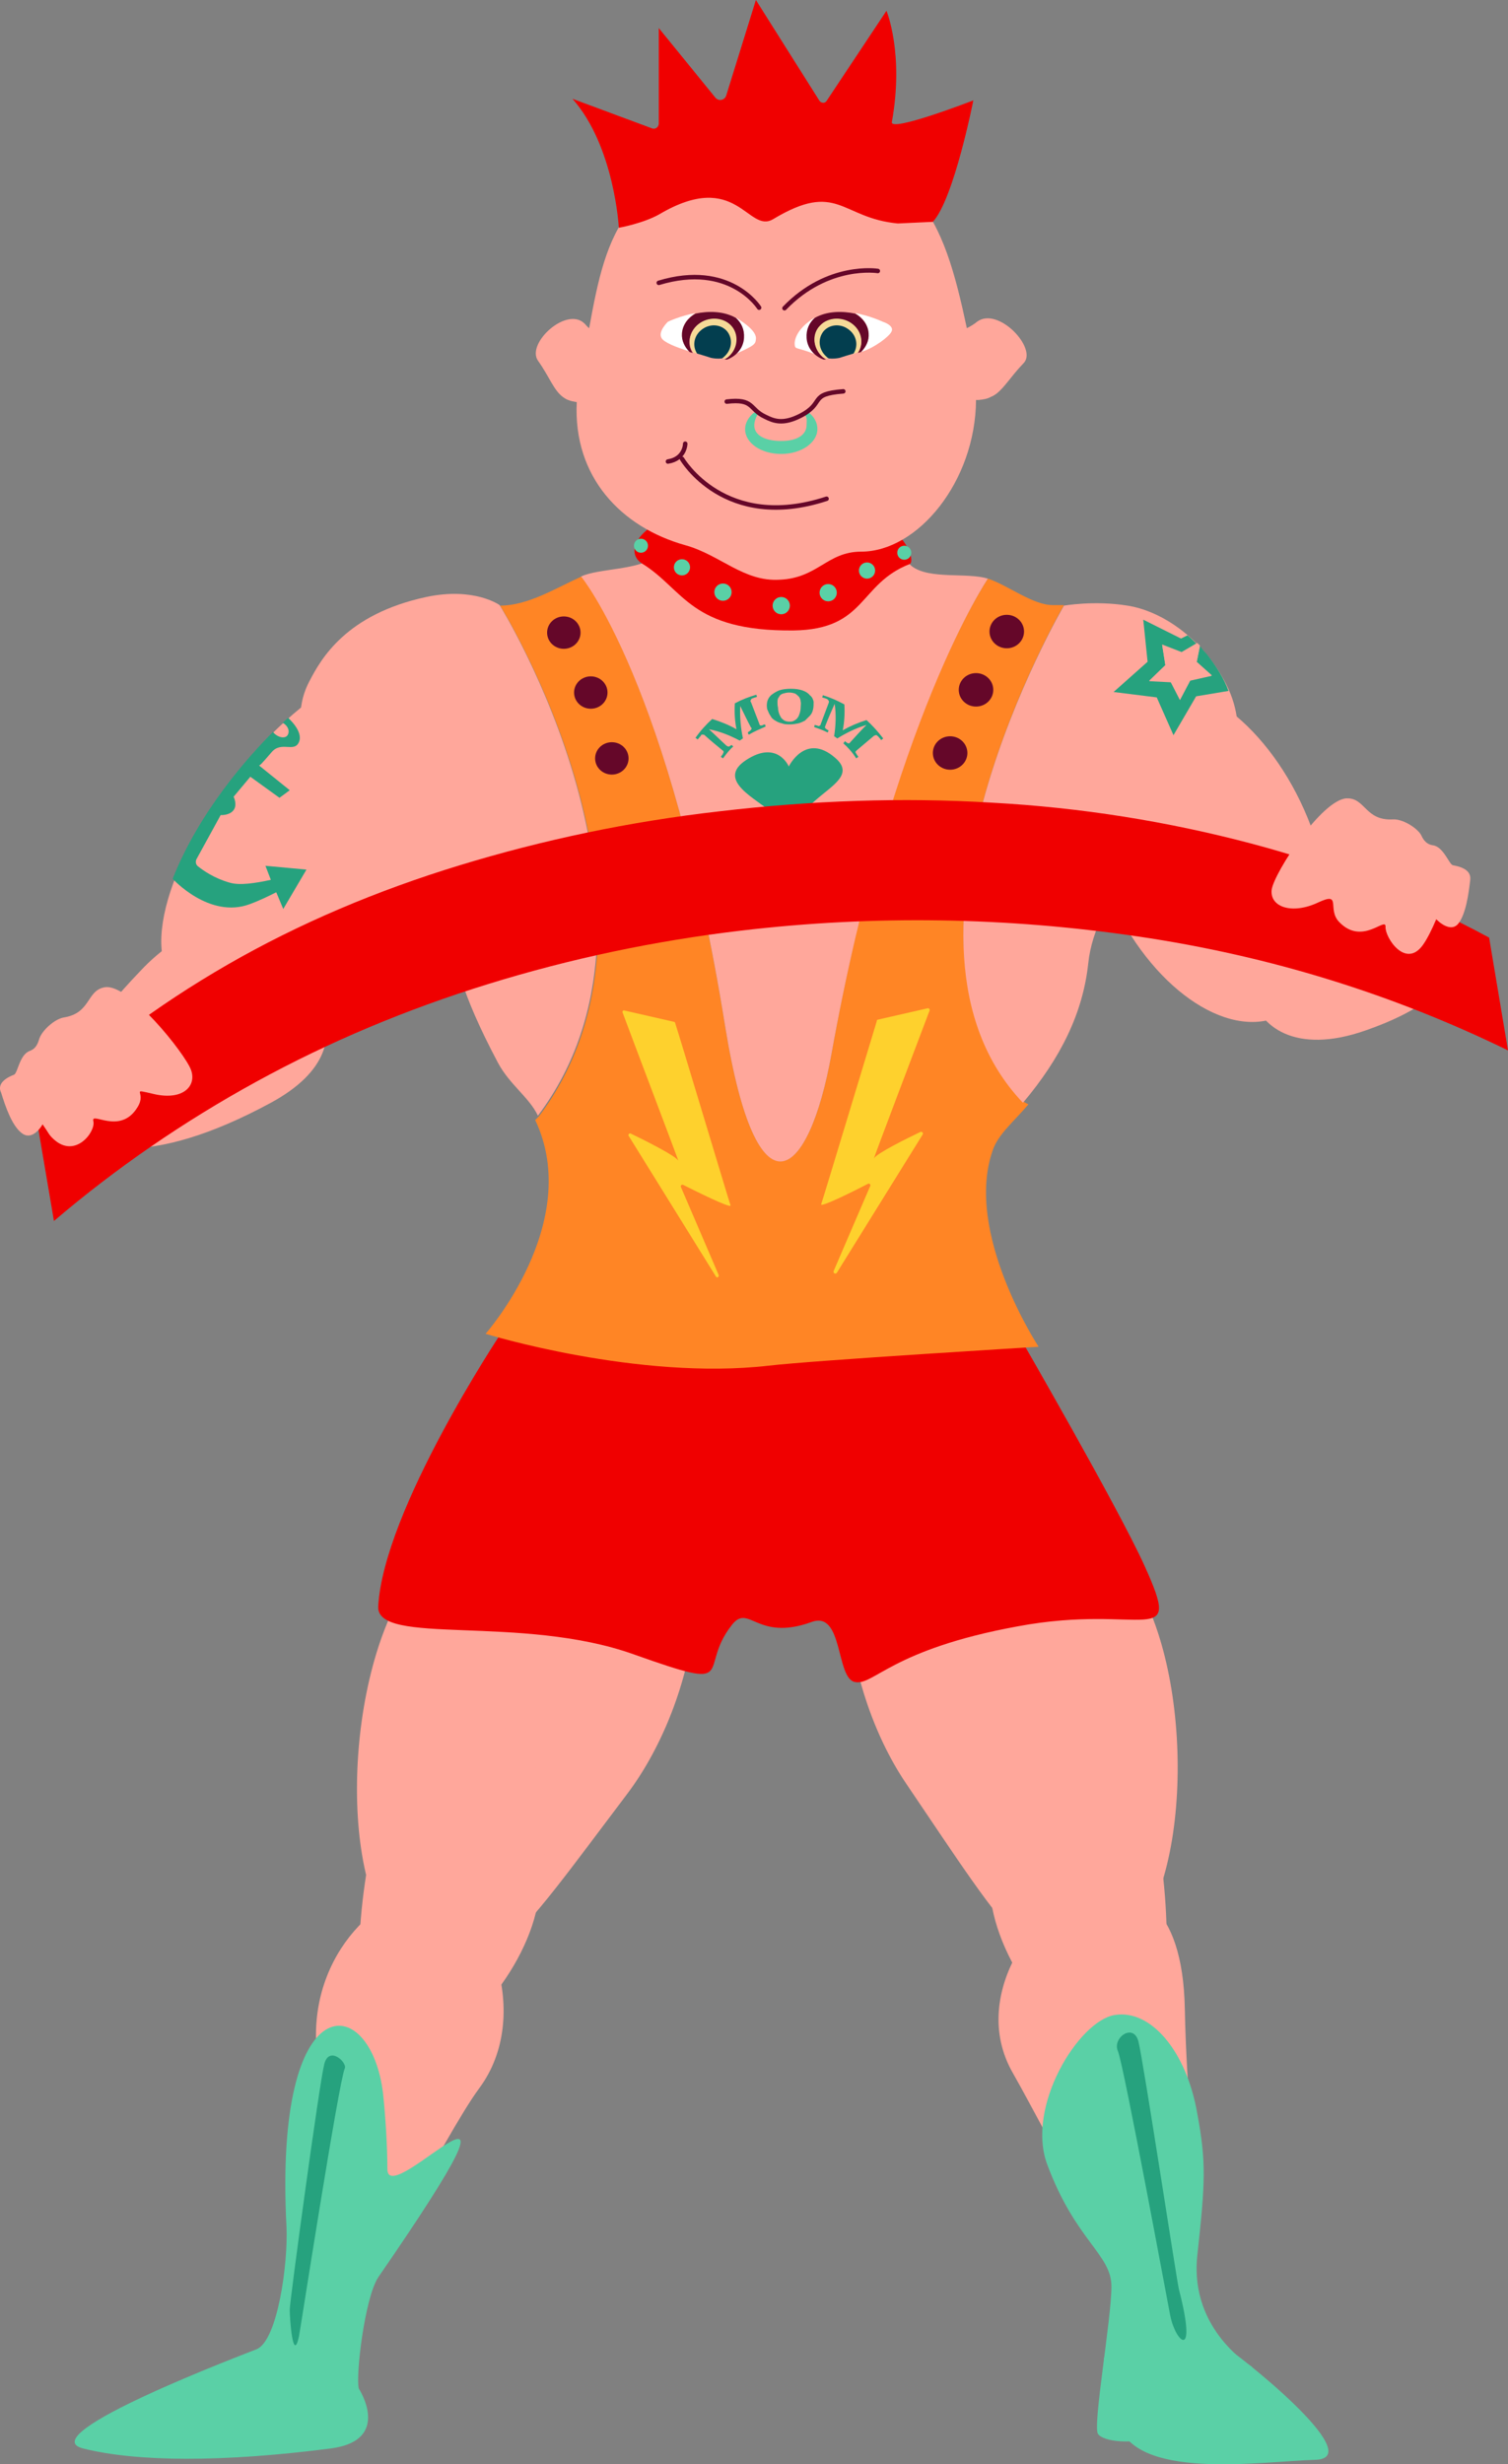 <svg xmlns:x="http://ns.adobe.com/Extensibility/1.0/" xmlns="http://www.w3.org/2000/svg" version="1.1" id="Layer_1"
     x="0px" y="0px" style="enable-background:new 0 0 595.3 841.9;" xml:space="preserve"
     viewBox="157.9 192.7 279.5 456.53">
  <rect x="157.9" y="192.7" width="279.5" height="456.53" fill="#808080" stroke="none"/>
  <style type="text/css">
    .st0{fill:#FFA79B;}
	.st1{fill:#F00000;}
	.st2{fill:#FF8525;}
	.st3{fill:#5AD0A6;}
	.st4{fill:#26A27E;}
	.st5{fill:#FED12D;}
	.st6{fill:none;stroke:#650729;stroke-width:0.832;stroke-linecap:round;stroke-miterlimit:10;}
	.st7{fill:#FFFFFF;}
	.st8{fill:#650729;}
	.st9{fill:#F6DA98;}
	.st10{fill:#033E4F;}
  </style>
  <g>
    <g>
      <path class="st0" d="M368.9,486.8c11,19.3,9.5,59.8-4.3,67.7c-13.7,7.9-19.3-2.7-38.7-31.3c-12.5-18.4-15.7-49.3-1.9-57.2    C337.8,458.2,357.8,467.5,368.9,486.8z"/>
      <path class="st0" d="M366.6,572.7c-9.6,1.8-22.3-13.5-24.8-26.6c-2.5-13.2-0.9-32.5,8.7-34.3c9.6-1.8,19.4,7.4,21.8,20.6    C374.8,545.5,376.2,570.9,366.6,572.7z"/>
      <path class="st0" d="M375.2,617.1c-8.6,1.6-21.9-26.9-29.6-40.4c-8.5-14.9,5.6-32.2,14.1-33.8c8.6-1.6,17.4,2.4,17.8,21.9    C378.1,595.7,383.8,615.5,375.2,617.1z"/>
      <path class="st0" d="M233.2,486.5c-12,18.7-12.6,59.3,0.7,67.8c13.3,8.6,19.4-1.7,40.2-29.2c13.4-17.7,18.2-48.4,4.9-57    C265.8,459.6,245.3,467.8,233.2,486.5z"/>
      <path class="st1" d="M250.7,439.8c0,0-21.7,32.6-22.7,50.5c-0.4,7.4,26.5,1.4,47.4,8.9c20,7.1,11.6,2.9,18.1-5.4    c3.2-4.2,4.6,3.1,14.8-0.6c5.9-2.2,4.5,10.3,8,11.1c3.5,0.8,6.7-6,30.2-10.3c23.5-4.4,30.8,4.8,23.5-11.3    c-5-11-23.4-42.8-23.4-42.8H250.7z"/>
      <path class="st0" d="M231.1,572.4c9.5,2.3,22.9-12.3,26.1-25.3c3.2-13,2.6-32.4-6.9-34.7c-9.5-2.3-19.7,6.4-22.9,19.4    S221.6,570.1,231.1,572.4z"/>
      <path class="st0" d="M220.1,616.4c7.1,0.3,19.7-27.4,26.6-36.8c10.2-13.7,1.2-34.5-7.3-36.5c-8.5-2.1-23.8,9.7-22.9,28.2    C217.4,590.7,211.4,616,220.1,616.4z"/>
      <g>
        <path class="st2" d="M355.1,304.8H353c-3.7,0-8.5-3.8-12-4.9l0,0c0,0-18,26.2-29,88.1c-4.2,23.4-13.8,31.2-19.7-5.2     c-10.2-63.3-26.6-83.3-26.6-83.3l0,0c-4.7,2.1-9.9,5.4-15.1,5.4c0,0,35.5,56.9,7.2,94.6l-0.7,0.7c9,19-9.2,39.6-9.2,39.6     s28.2,8.7,52.5,5.9c8.6-1,50-3.5,50-3.5s-13.9-21.1-8.5-36.4c1-3,4.1-5.5,6.6-8.5l-0.9-0.5C318.8,366.9,355.1,304.8,355.1,304.8z     "/>
        <path class="st0" d="M292.3,382.8c5.9,36.5,15.5,28.6,19.7,5.2c11.1-61.8,29-88.1,29-88.1l0,0c-3.9-1.2-10.8,0.2-14.1-2.3     l-16.4-15.5c-6.1-4.6-14.6-4.3-20.4,0.7L278.9,296c-2.7,2.3-10.1,2-13.3,3.5l0,0C265.6,299.5,282.1,319.4,292.3,382.8z"/>
        <path class="st0" d="M250.5,304.8c0,0-4.7-3.4-13.6-1.5c-14.9,3.2-19.5,11.5-21.6,15.5c-4.4,8.2-0.3,18.1,13,30.7     c19.8,18.7,7.5,13,21.9,40.1c2.2,4.1,5.8,6.4,7.4,9.8l0,0C286,361.7,250.5,304.8,250.5,304.8z"/>
        <path class="st0" d="M359.6,371.2c1.3-12.8,13.9-23.2,13.9-23.2s24.7-13.8,8-34.1c-3-3.7-8.4-8-14.6-9c-6.2-1-11.8,0-11.8,0     s-36.3,62-7.6,92.1l0,0C354.5,388.7,358.6,380.4,359.6,371.2z"/>
      </g>
      <path class="st3" d="M362.5,629.5c22.3-2.1,20.7-2.8,22.3-2.1c1.7,0.7,27.1,20.7,16.9,21c-10.2,0.3-33.8,4-36.6-7.1    C362.3,630.3,362.5,629.5,362.5,629.5z"/>
      <path class="st3" d="M224.4,635.2c-0.6-2.4,1.1-16.8,3.6-20.6c33.3-48.3,1.8-12,1.7-20c0-4.5-0.4-10.3-0.8-14    c-2.2-18.9-20.3-20.9-17.9,24.7c0.3,6.6-1.6,20.9-5.5,22.6c-1.7,0.7-42.1,15.9-32.2,18.4c9.9,2.5,25.8,2.6,45.9,0    C230.7,644.8,224.4,635.2,224.4,635.2z"/>
      <path class="st3" d="M364.5,566c-6.7,1.1-16.5,17-12.5,27.7c5.3,14.2,11.9,16.6,11.9,22.6s-3.5,25.8-2.5,27.3    c1,1.5,6.5,2,11.2,0.5s17.4-12.9,17.4-12.9s-11.6-6.7-10.2-20.5c1.5-13.8,1.7-17.3,0-26.5C377.8,572.7,371.2,564.9,364.5,566z"/>
      <path class="st4" d="M213.3,625.6c0.2-0.9,7.4-47.3,8.5-49.7c0.5-1.1-2.9-4.3-3.8-0.8c-0.9,3.5-6.4,43.9-6.4,45.5    C211.6,622.3,212.2,630.6,213.3,625.6z"/>
      <path class="st4" d="M374.8,621.7c-0.2-0.9-8.6-46.4-9.7-49c-1.1-2.5,2.9-5.3,3.8-1.8c0.9,3.5,7.1,44.3,7.5,45.9    C379.9,630.3,375.8,626.7,374.8,621.7z"/>
      <path class="st1" d="M326.5,297.2c-9.5,3.7-8,12.1-21.5,12.3c-19.2,0.2-20.3-7.6-28.1-12.4c-4.2-2.6,0.1-11.5,25.4-11.9    C324.6,284.7,328,296.6,326.5,297.2z"/>
      <circle class="st3" cx="302.7" cy="304.9" r="1.6"/>
      <circle class="st3" cx="311.4" cy="302.5" r="1.6"/>
      <circle class="st3" cx="291.9" cy="302.4" r="1.6"/>
      <circle class="st3" cx="284.3" cy="297.8" r="1.5"/>
      <circle class="st3" cx="318.6" cy="298.4" r="1.5"/>
      <circle class="st3" cx="325.5" cy="295.1" r="1.3"/>
      <circle class="st3" cx="276.7" cy="293.8" r="1.3"/>
      <path class="st5" d="M320.6,381.6l9.2-2.1c0.2-0.1,0.5,0.2,0.4,0.4c-1.5,4-10.8,28.4-10.3,27.4c0.4-0.9,6.3-3.8,8.6-4.9    c0.3-0.1,0.6,0.2,0.4,0.5L313,428.5c-0.2,0.3-0.7,0.1-0.6-0.3l6.8-15.8c0.1-0.3-0.2-0.5-0.4-0.4c-2.3,1.2-8.9,4.5-8.7,3.8    c0.3-0.8,9.5-31.3,10.3-33.9C320.4,381.7,320.5,381.6,320.6,381.6z"/>
      <path class="st5" d="M282.8,382l-9.2-2.1c-0.2-0.1-0.4,0.2-0.3,0.4c1.4,3.8,10.8,28.5,10.3,27.4c-0.5-0.9-6.5-3.9-8.8-5    c-0.3-0.1-0.5,0.2-0.4,0.4l16.2,26.1c0.2,0.3,0.6,0.1,0.5-0.3l-7-16.3c-0.1-0.2,0.1-0.5,0.4-0.4c2.2,1.1,9,4.5,8.8,3.8    c-0.3-0.8-9.5-31.5-10.3-33.9C283,382.1,282.9,382,282.8,382z"/>
      <path class="st0" d="M339,252.3c-0.6,0.5-1.3,0.9-1.9,1.2c-4.3-20.2-9.1-34.2-36.6-32.2c-27.1,2-30.2,14.5-33.4,32.2    c-0.3-0.2-0.5-0.5-0.8-0.8c-3.3-3.4-10.9,3.6-8.7,6.8c2.2,3.1,2.9,5.5,4.7,6.8c0.3,0.2,0.6,0.4,0.9,0.5c0.5,0.2,1,0.3,1.6,0.4    c-0.7,13.9,8.3,23.2,20.1,26.5c6.5,1.8,10.8,6.8,17.5,6.4c7.1-0.3,8.8-5.2,15.1-5.2c10.5,0,21.2-13,21.3-28.1c0,0,0,0,0.1,0    c0.1,0,0.2,0,0.4,0c0.9-0.1,1.6-0.2,2.3-0.6c0.3-0.1,0.6-0.3,0.9-0.5c1.6-1.2,2.7-3.2,5.1-5.7C350.3,257.3,342.9,249.4,339,252.3z    "/>
      <path class="st6" d="M280,245.1c13.2-4,18.6,4.6,18.6,4.6"/>
      <path class="st6" d="M303.3,249.8c8.1-8.4,17.3-6.9,17.3-6.9"/>
      <g>
        <path class="st7" d="M286.8,250.7c-2.8,0.5-5.1,1.6-5.1,1.6s-1.9,1.8-1.2,3c0.4,0.8,2.6,1.7,5.2,2.5c-0.9-0.9-1.5-2.1-1.4-3.4     C284.4,252.9,285.4,251.5,286.8,250.7z"/>
        <path class="st7" d="M298,255.6c0.1-0.7-0.2-1.9-3.6-4c0,0-0.1,0-0.2-0.1c1,0.9,1.6,2.2,1.5,3.5c-0.1,1.8-1.4,3.3-3.1,4     C297.6,256.8,297.9,256.6,298,255.6z"/>
      </g>
      <g>
        <path class="st8" d="M294.3,251.6c-2.3-1.3-5.1-1.3-7.5-0.8c-1.4,0.8-2.4,2.1-2.5,3.7c-0.1,1.3,0.5,2.5,1.4,3.4     c0.2,0.1,0.4,0.1,0.6,0.2c-1.1-1.6-0.7-3.8,0.9-5.2c1.8-1.5,4.6-1.5,6.1,0.2c1.5,1.6,1.3,4.2-0.5,5.8c-0.2,0.1-0.4,0.3-0.6,0.4     c0.2,0,0.3,0,0.5,0c1.8-0.7,3-2.2,3.1-4C295.9,253.7,295.3,252.5,294.3,251.6z"/>
        <path class="st9" d="M293.4,253c-1.5-1.6-4.3-1.7-6.1-0.2c-1.7,1.4-2,3.6-0.9,5.2c1.3,0.4,2.5,0.7,3.4,0.9     c0.6,0.2,1.6,0.2,2.6,0.2c0.2-0.1,0.4-0.2,0.6-0.4C294.7,257.2,294.9,254.6,293.4,253z"/>
      </g>
      <path class="st10" d="M292.6,254c-1.2-1.3-3.3-1.4-4.8-0.1c-1.3,1.1-1.6,2.9-0.7,4.3c1,0.3,2,0.6,2.6,0.8c0.5,0.1,1.2,0.2,2,0.1    c0.2-0.1,0.3-0.2,0.4-0.3C293.6,257.5,293.8,255.4,292.6,254z"/>
      <g>
        <path class="st7" d="M316.4,250.7c2.8,0.5,5.1,1.6,5.1,1.6s2.3,0.7,1.6,1.9c-0.4,0.8-3,2.9-5.6,3.7c0.9-0.9,1.5-2.1,1.4-3.4     C318.8,252.9,317.8,251.5,316.4,250.7z"/>
        <path class="st7" d="M305.2,256.6c-0.1-0.7,0.2-2.9,3.6-5c0,0,0.1,0,0.2-0.1c-1,0.9-1.6,2.2-1.5,3.5c0.1,1.8,1.4,3.3,3.1,4     C305.6,256.8,305.3,257.6,305.2,256.6z"/>
      </g>
      <g>
        <path class="st8" d="M308.9,251.6c2.3-1.3,5.1-1.3,7.5-0.8c1.4,0.8,2.4,2.1,2.5,3.7c0.1,1.3-0.5,2.5-1.4,3.4     c-0.2,0.1-0.4,0.1-0.6,0.2c1.1-1.6,0.7-3.8-0.9-5.2c-1.8-1.5-4.6-1.5-6.1,0.2c-1.5,1.6-1.3,4.2,0.5,5.8c0.2,0.1,0.4,0.3,0.6,0.4     c-0.2,0-0.3,0-0.5,0c-1.8-0.7-3-2.2-3.1-4C307.3,253.7,307.9,252.5,308.9,251.6z"/>
        <path class="st9" d="M309.9,253c1.5-1.6,4.3-1.7,6.1-0.2c1.7,1.4,2,3.6,0.9,5.2c-1.3,0.4-2.5,0.7-3.4,0.9     c-0.6,0.2-1.6,0.2-2.6,0.2c-0.2-0.1-0.4-0.2-0.6-0.4C308.6,257.2,308.3,254.6,309.9,253z"/>
      </g>
      <path class="st10" d="M310.6,254c1.2-1.3,3.3-1.4,4.8-0.1c1.3,1.1,1.6,2.9,0.7,4.3c-1,0.3-2,0.6-2.6,0.8c-0.5,0.1-1.2,0.2-2,0.1    c-0.2-0.1-0.3-0.2-0.4-0.3C309.6,257.5,309.4,255.4,310.6,254z"/>
      <path class="st3" d="M307.2,268.7c-0.1,0.2-0.2,0.5-0.3,0.7c0.7,0.6,0.5,1.2,0.5,2c0,1.9-1.8,3-4.7,3c-2.9,0-5-1-5-2.9    c0-0.6,0.3-1.7,0.8-2.2c-0.2-0.2-0.7,0-0.8-0.2c-1,0.8-1.7,1.9-1.7,3.1c0,2.6,3,4.6,6.7,4.6s6.7-2.1,6.7-4.6    C309.4,270.7,308.5,269.5,307.2,268.7z"/>
      <path class="st6" d="M292.6,267.1c5.1-0.6,4.1,1.4,7.1,2.8c1.6,0.8,3.3,1.5,6.6-0.2c4.6-2.4,1.4-4,7.9-4.5"/>
      <path class="st6" d="M284.3,277.7c0,0,7.9,13.6,26.8,7.4"/>
      <path class="st6" d="M284.9,274.9c0,0,0,2.8-3.2,3.3"/>
      <path class="st1" d="M330.8,233.8c3.9-4.2,7.5-22.5,7.5-22.5s-15.5,6-15.1,4c2.3-12.7-1-20.6-1-20.6l-11.1,16.7    c-0.3,0.5-1,0.4-1.3,0l-11.8-18.7l-5.5,17.7c-0.3,0.9-1.4,1.1-2,0.4L280,197.9v17.7c0,0.6-0.6,1.1-1.2,0.9L264,211    c7.8,8.8,8.6,23.9,8.6,23.9s4.5-0.8,7.5-2.5c14.4-8.5,16.4,3.7,21.1,0.9c12-7.2,12.5-0.2,23.1,0.8"/>
      <ellipse class="st8" cx="334" cy="332.2" rx="3.2" ry="3.1"/>
      <ellipse class="st8" cx="271.3" cy="333.2" rx="3.1" ry="3"/>
      <ellipse class="st8" cx="338.8" cy="320.5" rx="3.2" ry="3.1"/>
      <ellipse class="st8" cx="267.4" cy="321" rx="3.1" ry="3"/>
      <ellipse class="st8" cx="344.5" cy="309.7" rx="3.2" ry="3.1"/>
      <ellipse class="st8" cx="262.4" cy="309.9" rx="3.1" ry="3"/>
      <path class="st0" d="M168.6,401.1c5,4.7,16.6,8.3,39.5-4.1c21.3-11.6,4-26.7-0.9-31.3c-5-4.7-15.4-1.6-23.3,6.9    C175.8,381,163.6,396.4,168.6,401.1z"/>
      <path class="st0" d="M411,383.6c10.1-3.5,17.8-8.8,16.6-14.8c-1.3-5.9-10.7-9-21.1-6.8s-17.8,8.8-16.6,14.8    C391.2,382.8,397.9,388.2,411,383.6z"/>
      <path class="st0" d="M204.1,333.2c-13.6,16-21.1,35.6-12.9,42.7c8.3,7,46-2.5,50-20.6c4.5-20.6,11.9-32.6,3.6-39.6    C236.5,308.6,217.7,317.2,204.1,333.2z"/>
      <ellipse transform="matrix(0.914 -0.406 0.406 0.914 -109.535 184.895)" class="st0" cx="381.5" cy="350.9" rx="19.7" ry="33.1"/>
    </g>
    <path class="st4" d="M208.2,332.1c1.8-2.2,4.2,0.1,5.1-1.9c0.9-2-2-4.5-2-4.5s-0.4,0.3-1,0.9c0.1,0.1,0.2,0.1,0.3,0.2   c0.8,0.6,1,1.5,0.6,2.1c-0.4,0.6-1.4,0.5-2.2-0.1c-0.2-0.2-0.4-0.3-0.5-0.5c-4.5,4.5-13.6,14.6-18.6,27.2c0,0,6.8,7.5,14.3,4.7   c1.9-0.7,3.5-1.5,4.9-2.2l1.3,3.1l4.3-7.3l-7.6-0.7l1,2.6c-2.8,0.6-5.8,1.1-7.7,0.5c-2.8-0.8-4.8-2.2-5.8-3   c-0.4-0.3-0.5-0.8-0.3-1.3l4.5-8.2c0,0,1.5,0.1,2.3-0.8c0.9-1,0.1-2.6,0.1-2.6l3.1-3.7l5.4,3.9l1.9-1.4l-5.7-4.6   C206.1,334.5,206.3,334.3,208.2,332.1z"/>
    <g>
      <path class="st4" d="M381.5,313.8c-0.4-0.4-0.8-0.9-1.2-1.4l-0.6,3l2.8,2.5l-4,0.9l-1.9,3.6l-1.7-3.3l-4-0.2l3-2.9l-0.6-3.8    l3.5,1.5l2.9-1.7c-0.5-0.5-1.1-1.1-1.7-1.6l-1.2,0.6l-7-3.5l0.8,7.8l-6.3,5.6l8,1l3.1,7l4.2-7.2l6-1    C384.8,318.5,383.4,316.2,381.5,313.8z"/>
      <path class="st0" d="M373.3,312.1l0.6,3.8l-3,2.9l4,0.2l1.7,3.3l1.9-3.6l4-0.9l-2.8-2.5l0.6-3c-0.2-0.2-0.3-0.3-0.5-0.5l-2.9,1.7    L373.3,312.1z"/>
    </g>
    <g>
      <path class="st4" d="M296.7,328.8c-0.1-0.1-0.2-0.3-0.2-0.4c0,0,0.1,0,0.1-0.1c0.1-0.1,0.2-0.1,0.3-0.2c0.1-0.1,0.1-0.1,0.2-0.2    c0-0.1,0.1-0.1,0.1-0.2c0-0.1,0-0.2-0.1-0.2c-0.7-1.3-1.3-2.6-2-4c-0.1,2.1,0.1,4.1,0.5,6c-0.2,0.1-0.4,0.3-0.6,0.4    c-1.7-0.9-3.6-1.7-5.7-2.1c1.1,1,2.1,2,3.2,3c0.1,0.1,0.2,0.1,0.3,0.2c0.1,0,0.2,0,0.2,0c0.1,0,0.2-0.1,0.2-0.1    c0.1-0.1,0.2-0.1,0.3-0.2c0,0,0,0,0,0c0.1,0.1,0.2,0.2,0.3,0.3c-0.7,0.6-1.3,1.4-1.9,2.2c-0.1-0.1-0.3-0.2-0.4-0.3    c0.1-0.1,0.2-0.3,0.3-0.4c0.1-0.1,0.1-0.1,0.1-0.2c0-0.1,0.1-0.1,0.1-0.2c0-0.1,0-0.1,0-0.2c0-0.1-0.1-0.1-0.2-0.2    c-1.1-0.9-2.2-1.8-3.3-2.8c-0.1-0.1-0.2-0.1-0.3-0.1c-0.1,0-0.2,0-0.2,0c-0.1,0-0.2,0.1-0.2,0.2c-0.1,0.1-0.1,0.2-0.2,0.2    c-0.1,0.2-0.3,0.4-0.4,0.5c-0.1-0.1-0.2-0.2-0.4-0.3c0.9-1.3,2-2.5,3.1-3.5c1.6,0.5,3.1,1.1,4.5,1.9c-0.3-1.5-0.4-3.1-0.3-4.8    c1.3-0.7,2.6-1.2,4-1.6c0,0.1,0.1,0.3,0.1,0.4c-0.2,0.1-0.4,0.1-0.6,0.2c-0.1,0-0.2,0.1-0.3,0.1c-0.1,0-0.1,0.1-0.2,0.2    c0,0.1-0.1,0.1-0.1,0.2c0,0.1,0,0.2,0.1,0.3c0.5,1.3,1,2.6,1.5,3.9c0,0.1,0.1,0.2,0.1,0.3c0.1,0.1,0.1,0.1,0.2,0.1    c0.1,0,0.1,0,0.2,0c0.1,0,0.1,0,0.2-0.1c0.1,0,0.3-0.1,0.4-0.1c0,0.1,0.1,0.3,0.1,0.4C298.7,327.8,297.7,328.2,296.7,328.8z"/>
      <path class="st4" d="M308.6,324.1c-0.1,0.5-0.3,0.9-0.6,1.2c-0.3,0.3-0.6,0.6-0.9,0.9c-0.4,0.2-0.8,0.4-1.2,0.5    c-0.5,0.1-1,0.2-1.5,0.2c-0.6,0-1.1,0-1.6-0.2c-0.5-0.1-0.9-0.3-1.2-0.5c-0.4-0.2-0.7-0.5-0.9-0.9c-0.3-0.4-0.4-0.8-0.6-1.2    c-0.1-0.5-0.1-0.9,0-1.4c0.1-0.4,0.3-0.8,0.7-1.2c0.4-0.3,0.8-0.6,1.5-0.9c0.6-0.2,1.4-0.3,2.2-0.3c0.8,0,1.5,0.1,2.1,0.3    c0.6,0.2,1.1,0.5,1.4,0.9c0.4,0.3,0.6,0.7,0.7,1.2C308.7,323.2,308.7,323.7,308.6,324.1z M302.1,323.8c0,0.4,0.1,0.8,0.2,1.1    c0.1,0.3,0.3,0.6,0.4,0.8c0.2,0.2,0.4,0.4,0.6,0.5c0.2,0.1,0.5,0.2,0.9,0.2c0.3,0,0.6,0,0.9-0.2c0.2-0.1,0.5-0.3,0.6-0.5    c0.2-0.2,0.3-0.5,0.4-0.8c0.1-0.3,0.2-0.7,0.2-1.1c0-0.4,0.1-0.8,0-1.1c0-0.3-0.1-0.6-0.3-0.9c-0.2-0.2-0.4-0.4-0.7-0.6    c-0.3-0.1-0.7-0.2-1.1-0.2c-0.5,0-0.8,0.1-1.2,0.2c-0.3,0.1-0.6,0.3-0.7,0.6c-0.2,0.2-0.3,0.5-0.3,0.9    C302,323,302,323.4,302.1,323.8z"/>
      <path class="st4" d="M314.2,330.4c0.1-0.1,0.2-0.2,0.3-0.4c0,0,0.1,0,0.1,0.1c0.1,0.1,0.2,0.1,0.3,0.2c0.1,0.1,0.1,0.1,0.2,0.1    c0.1,0,0.1,0,0.2,0c0.1,0,0.1-0.1,0.2-0.2c1-1.1,2-2.2,3-3.2c-2,0.6-3.8,1.5-5.4,2.5c-0.2-0.1-0.4-0.3-0.6-0.4    c0.3-1.9,0.4-4,0.1-6c-0.6,1.3-1.2,2.7-1.7,4c0,0.1-0.1,0.2-0.1,0.3c0,0.1,0,0.2,0.1,0.2c0,0.1,0.1,0.1,0.2,0.2    c0.1,0.1,0.2,0.1,0.3,0.2c0,0,0,0,0.1,0c-0.1,0.1-0.1,0.3-0.2,0.4c-0.8-0.4-1.6-0.7-2.5-1c0-0.1,0.1-0.3,0.1-0.4    c0.1,0,0.3,0.1,0.4,0.1c0.1,0,0.1,0,0.2,0.1c0.1,0,0.1,0,0.2,0c0.1,0,0.1-0.1,0.2-0.1c0.1-0.1,0.1-0.1,0.1-0.2    c0.5-1.3,1-2.7,1.5-4c0-0.1,0.1-0.2,0-0.3c0-0.1,0-0.1-0.1-0.2c-0.1-0.1-0.1-0.1-0.2-0.2c-0.1,0-0.2-0.1-0.3-0.1    c-0.2-0.1-0.4-0.1-0.6-0.2c0-0.1,0.1-0.3,0.1-0.4c1.4,0.4,2.7,1,4,1.7c0.1,1.6,0,3.3-0.3,4.8c1.4-0.8,2.8-1.4,4.4-1.9    c1.1,1,2.1,2.1,3.1,3.4c-0.1,0.1-0.2,0.2-0.4,0.3c-0.1-0.2-0.3-0.4-0.4-0.5c-0.1-0.1-0.1-0.2-0.2-0.2c-0.1-0.1-0.1-0.1-0.2-0.2    c-0.1,0-0.2,0-0.2,0c-0.1,0-0.2,0.1-0.3,0.1c-1.1,0.9-2.1,1.8-3.2,2.7c-0.1,0.1-0.2,0.2-0.2,0.2c0,0.1-0.1,0.1,0,0.2    c0,0.1,0,0.1,0.1,0.2c0,0.1,0.1,0.1,0.1,0.2c0.1,0.1,0.2,0.3,0.3,0.4c-0.1,0.1-0.3,0.2-0.4,0.3    C315.9,332.1,315.1,331.2,314.2,330.4z"/>
    </g>
    <path class="st4" d="M304.1,334.7c0,0-2.1-5-7.9-1.2c-5.8,3.8,2.2,7.3,4.8,9.8c3.1,3,2.9,4.7,2.9,4.7s1.1-3.6,5.1-7   c3.3-2.9,7.2-4.9,3.7-7.9C307.2,328.3,304.1,334.7,304.1,334.7z"/>
    <g>
      <path class="st1" d="M291.3,343c17-2,33.8-2.6,50.4-1.6c16.6,0.9,32.7,3.5,48.2,7.6s30.3,10,44,17.4l3.5,20.9    c-21.3-10.4-44.1-17.5-68.5-21.1c-24.4-3.6-49-4-73.6-1.1c-16.1,1.9-31.7,5.2-46.9,9.9c-15.2,4.7-29.5,10.7-43,18.1    c-13.5,7.4-26,16-37.5,25.8l-3.5-20.6c10.6-10.4,22.5-19.3,35.7-26.9s27.6-13.7,43-18.4S274.6,344.9,291.3,343z"/>
    </g>
    <path class="st0" d="M427.2,353c-0.7-0.1-1.7-3.4-3.7-3.7c-1.5-0.2-2-1.5-2.2-1.9c-0.8-1.4-3.5-3-5.2-2.9c-5.2,0.3-5.1-4-8.6-3.9   c-4.6,0.2-13.4,13.7-13.9,16.9c-0.4,3.2,3.7,4.7,8.6,2.4c4.5-2.1,1.6,1.2,3.9,3.6c4.3,4.5,8.7-1.1,8.6,0.9s3.7,7.8,6.9,3.4   c0.8-1.1,1.7-2.9,2.5-4.8c1.2,1.2,3,2.2,4.1,0.8c1.4-1.8,1.9-5.5,2.2-8.1C430.5,354.7,430.1,353.5,427.2,353z"/>
    <path class="st0" d="M160.5,391.8c0.7-0.3,1-3.7,2.9-4.4c1.4-0.5,1.6-1.8,1.8-2.3c0.5-1.5,2.8-3.6,4.5-3.9c5.1-0.8,4.2-5,7.6-5.6   c4.5-0.8,14.9,12.3,16,15.3s-1.5,5.7-6.8,4.5c-4.8-1.1-1.3-0.5-3.1,2.4c-3.2,5.3-8.7,0.7-8.2,2.6c0.5,1.9-3.3,7-7.3,3.4   c-1-0.9-0.9-1.1-2.1-2.8c-0.9,1.5-2.4,2.8-3.9,1.6c-1.8-1.4-3-4.9-3.8-7.5C157.6,394.1,157.9,392.8,160.5,391.8z"/>
  </g>
</svg>
